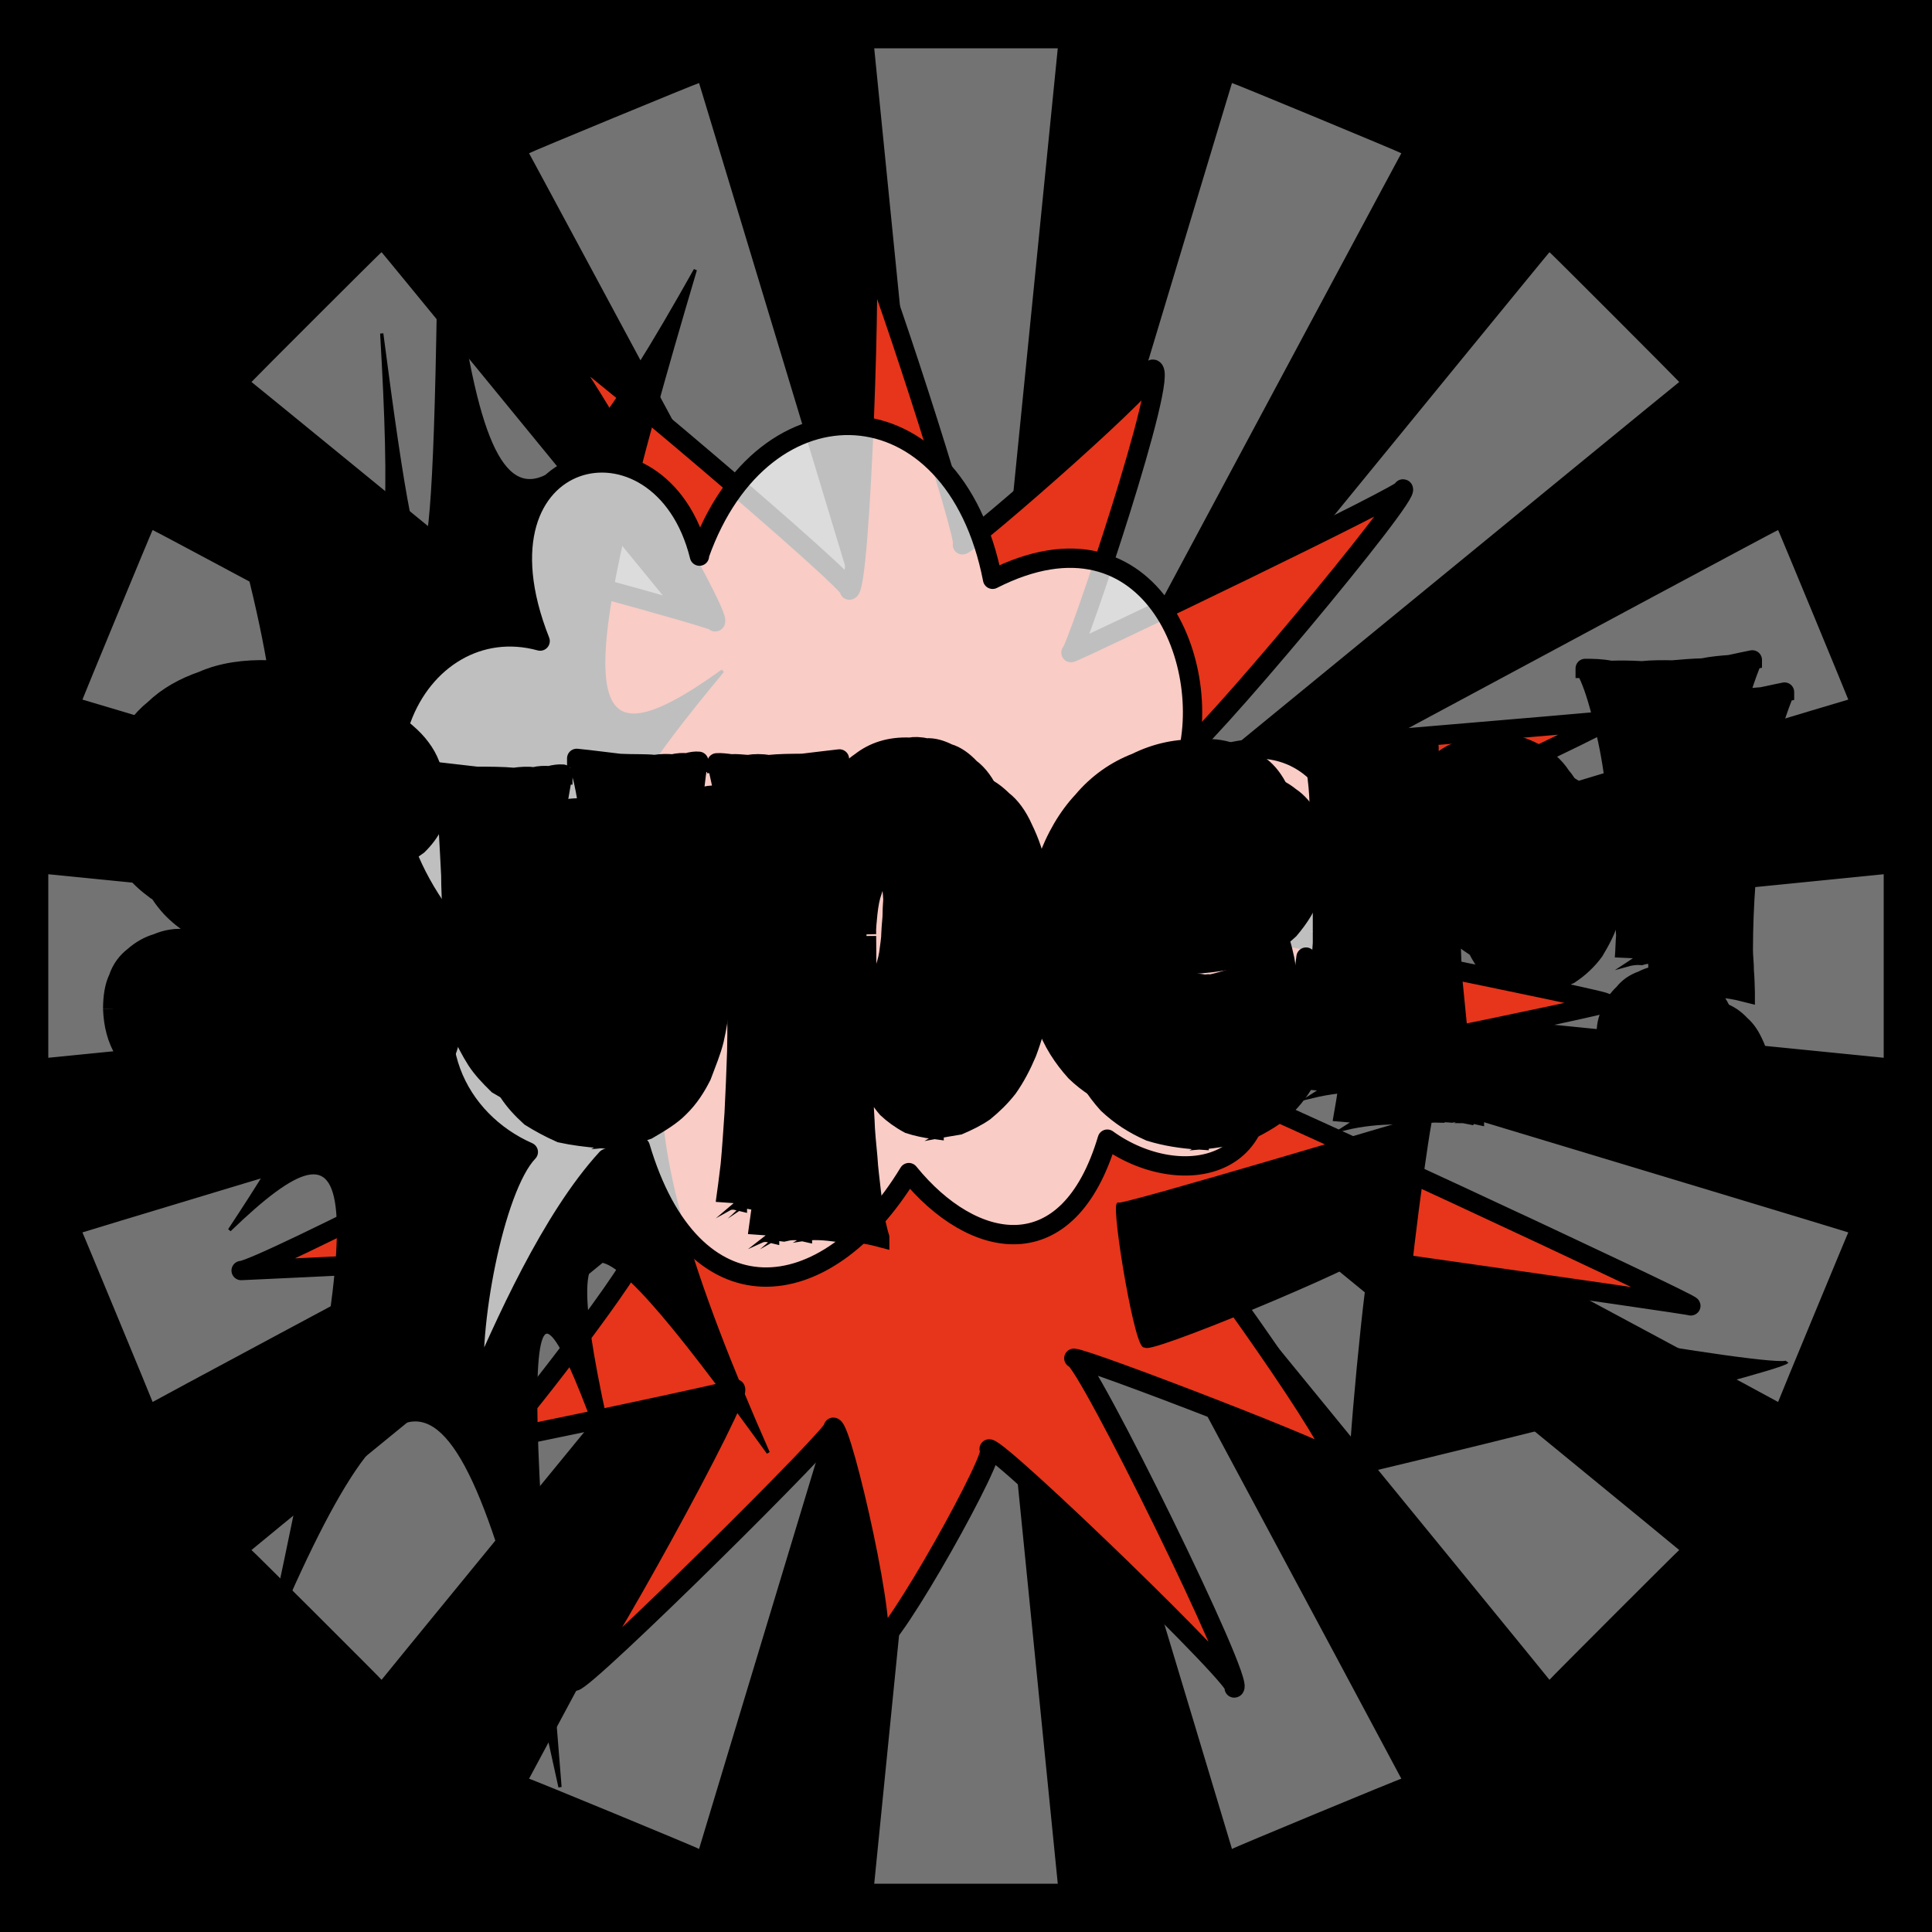 <svg id="svgWorkerArea" xmlns="http://www.w3.org/2000/svg" version="1.1" xmlns:xlink="http://www.w3.org/1999/xlink" xmlns:artdraw="https://artdraw.org" viewBox="0 0 600 600" width="100%" height="100%" style="background: white;" css="background:#9b9b9b;"><rect x="0" y="0" width="600" height="600" fill="#333333" stroke="none"/><path id="back01" fill="url(#fill-Linear-back01)" stroke="#000" stroke-width="1" class="cosito" d="M0 0C0 0 600 0 600 0 600 0 600 600 600 600 600 600 0 600 0 600 0 600 0 0 0 0 0 0 0 0 0 0" fill-opacity="1"></path><defs id="defsdoc"><pattern id="patternBool" x="0" y="0" width="10" height="10" patternUnits="userSpaceOnUse" patternTransform="rotate(35)"><circle cx="5" cy="5" r="4" style="stroke: none;fill: #ff000070;"></circle></pattern><linearGradient id="fill-Linear-back01" x1="15%" y1="85%" x2="85%" y2="15%"><stop offset="0%" style="stop-color:hsl(259.4,80%,50%);stop-opacity:1;"></stop><stop offset="100%" style="stop-color:hsl(259.4,80%,70%);stop-opacity:1;"></stop></linearGradient><linearGradient id="fill-Linear-text-01" x1="15%" y1="85%" x2="85%" y2="15%"><stop offset="0%" style="stop-color:hsl(0, 100%, 50%);stop-opacity:1;"></stop><stop offset="100%" style="stop-color:hsl(60, 100%, 50%);stop-opacity:1;"></stop></linearGradient></defs><g id="rays-01" class="cosito"><path id="path-367367797" fill="white" fill-opacity="0.45" stroke="#000" stroke-width="0" class="cloneT grouped" d="M300 300C300 300 271.5 585 271.5 585 271.5 585 328.5 585 328.5 585 328.5 585 300 300 300 300"></path><path id="path-695332092" fill="white" fill-opacity="0.45" stroke="#000" stroke-width="0" class="cloneT grouped" d="M300 300C300 300 164.3 552.2 164.3 552.399 164.3 552.2 217.1 574 217.1 574.212 217.1 574 300 300 300 300"></path><path id="path-878676182" fill="white" fill-opacity="0.45" stroke="#000" stroke-width="0" class="cloneT grouped" d="M300 300C300 300 78.1 481.2 78.1 481.373 78.1 481.2 118.5 521.5 118.5 521.678 118.5 521.5 300 300 300 300"></path><path id="path-26632824" fill="white" fill-opacity="0.45" stroke="#000" stroke-width="0" class="cloneT grouped" d="M300 300C300 300 25.6 382.6 25.6 382.734 25.6 382.6 47.4 435.2 47.4 435.395 47.4 435.2 300 300 300 300"></path><path id="path-194520335" fill="white" fill-opacity="0.45" stroke="#000" stroke-width="0" class="cloneT grouped" d="M300 300C300 300 15 271.5 15 271.5 15 271.5 15 328.5 15 328.5 15 328.5 300 300 300 300"></path><path id="path-131698738" fill="white" fill-opacity="0.45" stroke="#000" stroke-width="0" class="cloneT grouped" d="M300 300C300 300 47.4 164.3 47.4 164.605 47.4 164.3 25.6 217.1 25.6 217.266 25.6 217.1 300 300 300 300"></path><path id="path-340539250" fill="white" fill-opacity="0.45" stroke="#000" stroke-width="0" class="cloneT grouped" d="M300 300C300 300 118.5 78.1 118.5 78.322 118.5 78.1 78.1 118.5 78.1 118.627 78.1 118.5 300 300 300 300"></path><path id="path-404995807" fill="white" fill-opacity="0.45" stroke="#000" stroke-width="0" class="cloneT grouped" d="M300 300C300 300 217.1 25.6 217.1 25.788 217.1 25.6 164.3 47.4 164.3 47.601 164.3 47.4 300 300 300 300"></path><path id="path-474551116" fill="white" fill-opacity="0.45" stroke="#000" stroke-width="0" class="cloneT grouped" d="M300 300C300 300 328.5 15 328.5 15 328.5 15 271.5 15 271.5 15 271.5 15 300 300 300 300"></path><path id="path-173127436" fill="white" fill-opacity="0.45" stroke="#000" stroke-width="0" class="cloneT grouped" d="M300 300C300 300 435.2 47.4 435.2 47.601 435.2 47.4 382.6 25.6 382.6 25.788 382.6 25.6 300 300 300 300"></path><path id="path-594121909" fill="white" fill-opacity="0.45" stroke="#000" stroke-width="0" class="cloneT grouped" d="M300 300C300 300 521.5 118.5 521.5 118.627 521.5 118.5 481.2 78.1 481.2 78.322 481.2 78.1 300 300 300 300"></path><path id="path-86747245" fill="white" fill-opacity="0.45" stroke="#000" stroke-width="0" class="cloneT grouped" d="M300 300C300 300 574 217.1 574 217.266 574 217.1 552.2 164.3 552.2 164.605 552.2 164.3 300 300 300 300"></path><path id="path-420938002" fill="white" fill-opacity="0.45" stroke="#000" stroke-width="0" class="cloneT grouped" d="M300 300C300 300 585 328.5 585 328.5 585 328.5 585 271.5 585 271.5 585 271.5 300 300 300 300"></path><path id="path-658549288" fill="white" fill-opacity="0.45" stroke="#000" stroke-width="0" class="cloneT grouped" d="M300 300C300 300 552.2 435.2 552.2 435.395 552.2 435.2 574 382.6 574 382.734 574 382.6 300 300 300 300"></path><path id="path-41972969" fill="white" fill-opacity="0.45" stroke="#000" stroke-width="0" class="cloneT grouped" d="M300 300C300 300 481.2 521.5 481.2 521.678 481.2 521.5 521.5 481.2 521.5 481.373 521.5 481.2 300 300 300 300"></path><path id="path-769121933" fill="white" fill-opacity="0.45" stroke="#000" stroke-width="0" class="cloneT grouped" d="M300 300C300 300 382.6 574 382.6 574.212 382.6 574 435.2 552.2 435.2 552.399 435.2 552.2 300 300 300 300"></path></g><path id="fig-02" fill="rgb(230,53,26)" stroke="black" stroke-linecap="round" stroke-linejoin="round" stroke-width="6" class="cosito" d="M371.188 285.476C373.388 285.399 503.588 311.399 498.488 311.471 503.588 311.399 379.188 336.599 376.288 336.644 379.188 336.599 527.288 405.5 525.088 405.552 527.288 405.5 368.988 383 366.788 383.077 368.988 383 418.988 453.3 413.988 453.411 418.988 453.3 337.088 421.7 333.488 421.821 337.088 421.7 387.588 524.1 383.288 524.219 387.588 524.1 310.788 449.899 307.188 449.97 310.788 449.899 276.988 510.8 271.988 510.964 276.988 510.8 261.688 443.2 258.788 443.241 261.688 443.2 181.988 522.1 178.388 522.154 181.988 522.1 231.888 431.2 228.288 431.321 231.888 431.2 156.388 447.099 154.288 447.176 156.388 447.099 201.788 388.399 197.388 388.54 201.788 388.399 80.688 394.399 74.888 394.58 80.688 394.399 183.088 341.8 178.788 341.884 183.088 341.8 100.488 313.899 96.888 314.017 100.488 313.899 185.188 288 180.888 288.145 185.188 288 84.188 229.6 79.088 229.69 84.188 229.6 189.588 237.399 186.688 237.442 189.588 237.399 145.388 171.299 143.188 171.379 145.388 171.299 225.688 193 222.088 193.113 225.688 193 173.188 102.999 169.588 103.1 173.188 102.999 267.388 183.2 263.788 183.268 267.388 183.2 270.888 75.7 268.788 75.781 270.888 75.7 301.088 169.1 298.888 169.194 301.088 169.1 363.788 114.499 357.988 114.656 363.788 114.499 333.988 202.6 332.588 202.676 333.988 202.6 439.988 151.7 435.688 151.842 439.988 151.7 370.488 234.799 366.188 234.924 370.488 234.799 502.388 223.7 498.788 223.805 502.388 223.7 378.388 281 375.488 281.094 378.388 281 373.388 285.399 371.188 285.476" fill-opacity="1" vector-effect="none"></path><path id="fig-01" fill="black" stroke="black" stroke-width="1" class="cosito" d="M347.282 373.931C345.666 375.783 443.867 346.179 444.675 346.208 443.867 346.179 435.784 405.386 437.805 401.921 435.784 405.386 552.979 425.802 555 422.909 552.979 425.802 418.407 458.467 419.62 457.888 418.407 458.467 424.469 392.115 426.49 388.534 424.469 392.115 353.344 421.718 355.769 417.794 353.344 421.718 345.666 375.783 347.282 373.931 347.282 371.699 347.282 371.699 347.282 373.931M196.141 475.461C163.811 379.866 160.174 387.011 173.915 555 144.01 416.614 126.632 407.427 83.391 509.69 114.509 365.575 113.701 341.075 71.268 382.011 108.447 325.764 106.426 318.618 45 324.457 96.323 279.828 99.556 238.996 58.74 115.257 115.721 208.372 124.612 207.351 118.55 103.571 131.886 206.33 135.523 198.164 136.735 45 148.859 176.727 163.811 176.727 215.943 83.796 175.935 218.58 177.552 242.058 224.429 208.355 177.956 264.516 184.018 267.578 251.101 262.473 193.716 303.306 190.079 341.075 238.574 451.159 177.552 366.595 169.873 369.658 196.141 475.461 196.141 473.779 196.141 473.779 196.141 475.461"></path><path id="fig-03" fill="White" fill-opacity="0.75" stroke="black" stroke-linecap="round" stroke-linejoin="round" stroke-width="6" class="cosito" d="M217.223 172.311C237.014 116.354 296.385 118.752 308.259 179.905 358.583 154.325 378.939 209.882 367.065 239.859 431.525 202.688 439.158 319.798 388.269 318.999 402.405 364.164 366.499 370.159 343.882 353.772 331.725 394.541 302.039 388.545 282.249 364.164 256.239 406.931 214.962 410.529 198.846 356.17 195.171 356.17 191.779 358.568 188.386 359.767 171.14 378.553 156.439 411.728 147.674 432.112 145.13 413.726 153.329 368.961 164.072 357.769 142.303 348.176 128.449 322.596 144.564 293.418 98.481 242.657 129.863 188.699 167.747 199.091 143.716 138.337 205.349 124.748 217.223 172.711"></path><g id="text-01" class="cosito"><path id="letter-406225526" fill="rgb(0,0,0)" fill-opacity="1" stroke="rgb(0,0,0)" stroke-width="6" d="M136,248.279C136,248,136,248,136,248.279C136,251,135.5,253.7,134.4,256.299C133.3,258.5,131.8,260.5,129.8,262.478C127.8,263.9,125.8,265.4,123.2,266.521C120.5,267.4,117.7,267.6,114.5,268.009C114.5,267.7,114.5,267.7,114.5,268.009C111.4,267.7,108.4,267.5,106,266.833C103.7,265.7,101.4,264.7,99.9,263.752C98.3,262.2,96.9,260.8,95.9,259.549C95.1,257.7,94.3,256.2,93.8,255.003C93.2,253.2,93.1,252,92.8,250.954C92.7,249.3,92.7,248.5,92.7,248.112C92.7,247.7,92.7,247.7,92.7,248.112C93.3,249.1,94.1,249.7,95,250.356C96.1,250.5,96.8,250.7,97.6,250.822C97.6,250.7,97.6,250.7,97.6,250.822C99.2,250.7,100.2,250.2,101,249.471C101.7,248.3,101.8,247.5,101.8,246.62C101.8,246.5,101.8,246.5,101.8,246.62C101.8,245.7,101.8,245.1,101.6,244.594C101.3,243.6,100.6,243.1,100,242.615C99.5,241.7,98.6,241.2,97.2,241.099C96.1,240.6,94.7,240.2,93.1,240.501C93.1,240.2,93.1,240.2,93.1,240.501C91.9,240.2,90.6,240.7,89.5,241.202C88.1,241.6,87,242.1,86.1,243.26C85.1,243.8,84.2,245.2,83.6,246.688C82.8,247.8,82.5,249.3,82.5,251.478C82.5,251.2,82.5,251.2,82.5,251.478C82.5,252.9,83.1,254.8,83.8,256.738C84.6,258.2,85.4,259.8,86.8,261.62C88.1,262.8,89.7,264.3,91.3,265.728C93.3,266.7,95,267.7,97.2,268.775C97.2,268.6,97.2,268.6,97.2,268.775C100.4,269.8,103.8,271.3,107.2,272.672C110.5,273.8,114,275.1,117.2,276.824C120.5,278.2,123.5,279.8,126.5,282.014C129.4,283.7,132,286.1,133.9,288.977C136.1,291.4,138,294.6,139.2,298.439C140.7,301.6,141.2,306.1,141.2,311.1C141.2,310.8,141.2,310.8,141.2,311.1C141.3,317.8,140,324,137.2,330.026C134.5,335.4,130.8,340.4,126,344.721C121.5,348.7,116.1,351.5,109.9,354.225C103.6,356,97.4,357.2,90.6,357.707C90.6,357.3,90.6,357.3,90.6,357.707C84.5,357.3,78.6,356.4,73.2,355.159C67.9,353.2,63,350.5,58.7,347.914C54.6,344.6,51.3,340.9,48.9,336.987C46.3,332.6,45.2,328.2,45.1,323.345C45.1,323.2,45.1,323.2,45.1,323.345C45.1,319.7,45.6,316.4,46.7,313.877C47.8,310.9,49.5,308.6,51.5,307.061C53.7,305.1,56.2,303.8,58.8,302.977C61.7,301.8,64.7,301.3,68,301.575C68,301.3,68,301.3,68,301.575C70.3,301.2,72.8,301.6,75.2,302.31C77.6,302.7,79.7,303.4,82,304.587C83.8,305.3,85.8,306.6,87.6,308.306C89.2,309.6,90.7,311.3,91.7,313.306C91.7,313.1,91.7,313.1,91.7,313.306C90.6,312.8,89.3,312.6,88.3,312.81C88.3,312.6,88.3,312.6,88.3,312.81C86.8,312.6,85.7,313.1,84.6,314.255C83.7,314.8,83.1,316.3,83.1,318.505C83.1,318.3,83.1,318.3,83.1,318.505C83.1,319.3,83.4,320.1,83.8,321.288C84.3,322,84.9,322.6,85.7,323.536C86.4,324,87.4,324.5,88.4,325.016C89.4,325.1,90.4,325.3,91.4,325.516C91.4,325.3,91.4,325.3,91.4,325.516C92.7,325.2,93.8,325,94.8,324.725C95.7,324,96.4,323.2,97.3,322.729C97.9,321.7,98.7,320.7,99.1,319.96C99.3,318.7,99.6,317.7,99.6,316.859C99.6,316.5,99.6,316.5,99.6,316.859C99.6,314.5,99.1,312.5,97.7,310.608C96.3,308.2,94.6,306.5,92.1,304.988C92.1,304.8,92.1,304.8,92.1,304.988C87.6,302.1,83.1,299.5,79.1,297.766C75,295.6,71.1,293.7,67.9,291.977C64.5,290,61.3,288,58.4,286.444C55.6,284.4,53.3,282.3,51.5,279.966C49.4,277.4,47.9,274.4,46.9,271.294C45.9,267.8,45.3,263.8,45.3,259.227C45.3,259.2,45.3,259.2,45.3,259.227C45.2,253.3,46.2,248,48.4,243.28C50.6,238.1,53.7,233.6,57.9,230.247C62,226.4,67,223.5,73,221.405C78.9,218.9,85.9,217.8,93.7,218.037C93.7,217.7,93.7,217.7,93.7,218.037C101.3,217.7,107.8,218.6,113.3,220.657C118.8,222.3,122.9,224.5,126.4,227.751C129.5,230.4,132.2,233.8,133.6,237.542C135.1,240.9,136,244.5,136,248.279C136,248,136,248,136,248.279" vector-effect="none" stroke-opacity="1"></path><path id="letter-958346442" fill="rgb(0,0,0)" fill-opacity="1" stroke="rgb(0,0,0)" stroke-width="6" d="M227,246.421C227,246.4,227,246.4,227,246.421C226.3,248.9,226.1,252,225.6,255.725C225.3,259,224.8,262.7,224.5,267.181C224.3,271.1,224,275.3,224,280.009C223.8,284.1,223.6,288.6,223.7,293.323C223.7,293.1,223.7,293.1,223.7,293.323C223.7,294.4,223.9,296.1,223.9,297.704C223.9,298.9,223.9,300.3,224,301.906C224,301.8,224,301.8,224,301.906C224,304.6,223.8,307.9,223.7,311.725C223.3,315.1,222.7,318.9,221.8,322.916C220.9,326.6,219.4,330.1,217.9,334.143C216.1,337.7,214,341,211,343.929C208.5,346.5,205,348.6,201.1,350.88C197.1,352.3,192.4,353.1,186.6,353.614C186.6,353.1,186.6,353.1,186.6,353.614C182,353.2,177.9,352.7,174.1,351.857C170.6,350.3,167.5,348.6,164.7,346.849C162,344.4,159.8,342,158,339.264C156.1,336.2,154.4,333,153.4,329.795C152.3,326.2,151.4,322.7,150.8,319.168C150.3,315.2,150.1,311.5,150.1,308.107C150.1,307.7,150.1,307.7,150.1,308.107C150.1,307,150.1,306.5,150.1,306.477C150.1,306,150.1,306,150.1,306.079C150.1,305.7,150.1,305.5,150.2,305.77C150.2,305.5,150.2,304.9,150.2,304.394C150.2,303.5,150.2,302.2,150.2,300.772C150.4,298.9,150.4,296.5,150.4,293.778C150.4,293.5,150.4,293.5,150.4,293.778C150.4,290,150,286,150,281.81C149.8,277.2,149.5,272.8,149.3,268.721C148.6,264.3,148.1,260.4,147.3,257.111C146.7,253.3,145.7,250.9,144.5,249.528C144.5,249.3,144.5,249.3,144.5,249.528C149.3,250.1,153.8,250.6,158.1,251.094C162.2,251.1,166.1,251.1,169.7,251.428C169.7,251.1,169.7,251.1,169.7,251.428C171.8,251.1,174.1,251,175.8,251.248C177.7,250.9,179.2,250.9,180.7,250.898C180.7,250.6,180.7,250.6,180.7,250.898C182.2,250.5,183.7,250.4,184.8,250.41C184.8,250.3,184.8,250.3,184.8,250.41C183.8,256,182.7,262.6,181.7,270.124C180.5,277.3,180.1,285.7,180.2,295.385C180.2,295.3,180.2,295.3,180.2,295.385C180.2,297.5,180.2,299.5,180.5,302.193C180.8,304.3,181.2,306.5,181.6,308.685C182.2,310.5,182.8,312,183.8,313.52C184.8,314.6,186.1,315.1,187.4,315.391C187.4,315.1,187.4,315.1,187.4,315.391C189.2,315.1,190.6,314.6,191.7,313.597C192.6,312.2,193.2,310.7,193.7,308.924C194.2,306.7,194.7,304.7,194.7,302.504C194.6,300.1,194.7,297.7,194.7,295.44C194.7,295.4,194.7,295.4,194.7,295.44C194.5,287.6,194.3,280.4,193.8,273.949C193.8,273.7,193.8,273.7,193.8,273.949C193.7,270.9,193.4,267.9,192.9,265.372C192.8,262.4,192.4,259.7,192.1,257.211C191.7,254.4,191.2,252,190.7,250.322C190.3,248,189.7,246.4,189.1,245.519C189.1,245.4,189.1,245.4,189.1,245.519C194,246,198.2,246.6,202.5,247.087C206.5,247.3,210.1,247.2,213.3,247.428C213.3,247.2,213.3,247.2,213.3,247.428C215.3,247.2,217.3,247.2,219,247.251C220.6,246.9,222.1,246.9,223.3,246.906C223.3,246.6,223.3,246.6,223.3,246.906C224.7,246.5,226.1,246.4,227,246.421C227,246.4,227,246.4,227,246.421" vector-effect="none" stroke-opacity="1"></path><path id="letter-551135435" fill="rgb(0,0,0)" fill-opacity="1" stroke="rgb(0,0,0)" stroke-width="6" d="M232.6,246.898C232.6,246.5,232.6,246.5,232.6,246.898C233.8,246.8,235.5,247,237.1,247.221C237.1,247,237.1,247,237.1,247.221C238.6,247.1,240.3,247.3,242.3,247.448C244.3,247.2,246.6,247.2,248.7,247.464C248.7,247.2,248.7,247.2,248.7,247.464C252.2,247.2,255.6,247.1,259.3,247.065C263.2,246.6,267,246.1,270.7,245.698C270.7,245.6,270.7,245.6,270.7,245.698C270,246.8,269.4,248.7,269,251.146C268.5,253.2,267.9,255.8,267.8,259.071C267.8,258.7,267.8,258.7,267.8,259.071C270,253.6,273.4,249.3,277.4,246.6C281.4,243.5,286.3,241.9,292.6,242.048C292.6,241.8,292.6,241.8,292.6,242.048C293.9,241.8,295.8,241.9,297.6,242.276C299.9,242.2,302.2,242.8,304.5,243.974C306.9,244.7,309.2,246.4,311.4,248.568C313.7,250.3,316,253.3,317.8,257.406C319.6,261.1,321.4,265.8,322.4,271.819C323.7,277.2,324.3,284.5,324.4,293.246C324.4,293,324.4,293,324.4,293.246C324.5,300,324,306.5,323.1,312.221C322,317.6,320.6,322.5,318.9,326.982C317.2,331,315.3,334.6,313,337.864C310.8,340.7,308.3,343.1,305.7,345.226C303.3,346.9,300.6,348.2,297.8,349.407C295.3,349.8,292.6,350.3,290.1,350.759C290.1,350.3,290.1,350.3,290.1,350.759C287.3,350.4,284.6,349.8,282.3,349.052C279.6,347.6,277.3,345.9,275.5,344.203C273.5,341.9,272,339.4,270.7,336.728C269.2,333.5,268.3,330.4,267.5,327.175C267.5,326.9,267.5,326.9,267.5,327.175C267.5,329.5,267.7,332.9,268,336.625C268.1,339.9,268.4,343.7,268.6,347.813C268.7,351.4,269.1,355.2,269.5,359.433C269.7,363,270.2,366.5,270.6,370.254C271,373.2,271.3,376.2,271.8,378.955C272.4,381,272.7,382.9,273.2,384.25C273.2,384,273.2,384,273.2,384.25C268.5,383,264.3,382.6,260.3,382.732C256,382.1,252.4,381.9,249.2,382.43C249.2,381.9,249.2,381.9,249.2,382.43C246.9,381.9,244.9,382.2,243.4,382.571C241.5,382.3,240,382.3,239,382.863C239,382.3,239,382.3,239,382.863C237.5,382.5,236.3,382.8,235.3,383.257C235.3,382.8,235.3,382.8,235.3,383.257C235.8,379.8,236.3,376,236.9,371.706C237.3,366.5,237.7,361.3,238,355.685C238.4,349.5,238.6,343,238.8,336.571C239,329.5,238.9,322.7,238.9,315.65C238.9,315.3,238.9,315.3,238.9,315.65C238.8,308.8,238.8,302.3,238.6,296.11C238.2,289.5,238,283.2,237.4,277.466C236.8,271.3,236.2,265.8,235.3,260.73C234.7,255.3,233.5,250.8,232.6,246.898C232.6,246.5,232.6,246.5,232.6,246.898M269.1,290.104C269.1,290,269.1,290,269.1,290.104C269.1,290,269.2,304,269.2,304.339C269.2,305.7,269.5,307.2,269.7,309.188C269.9,310.5,270.3,312.2,270.8,313.689C271.6,315,272.5,316,273.6,316.997C274.8,317.7,276.5,318,278.5,318.222C278.5,317.9,278.5,317.9,278.5,318.222C279.8,317.9,281,317.4,282.1,316.525C283,315.1,283.8,313.8,284.5,312.158C285,310.1,285.7,308.3,286,306.222C286.4,303.8,286.7,301.8,286.8,299.712C286.9,297.4,287.1,295.4,287.1,293.697C287.1,291.6,287.4,290.1,287.4,289.33C287.4,289.1,287.4,289.1,287.4,289.33C287.3,287.4,287,285.6,286.8,283.484C286.7,280.9,286.5,278.8,285.9,276.772C285.4,274.4,284.4,272.6,283.4,271.234C282.2,269.6,280.7,268.9,278.9,268.973C278.9,268.9,278.9,268.9,278.9,268.973C276.7,268.9,274.9,269.7,273.7,271.264C272.4,272.5,271.6,274.4,270.9,276.776C270.2,278.7,269.8,281,269.5,283.689C269.3,286,269,288.2,269.1,290.104C269.1,290,269.1,290,269.1,290.104" vector-effect="none" stroke-opacity="1"></path><path id="letter-126759808" fill="rgb(0,0,0)" fill-opacity="1" stroke="rgb(0,0,0)" stroke-width="6" d="M408.6,264.569C408.6,264.3,408.6,264.3,408.6,264.569C408.7,268.8,408.2,273.2,407,277.497C405.8,281.5,403.5,285,400.4,288.693C397.1,291.8,392.9,294.3,387.6,296.592C382.1,298.4,375.3,299.3,366.9,299.687C366.9,299.4,366.9,299.4,366.9,299.687C367.4,302.4,367.9,304.9,368.7,306.917C369.9,308.6,371,310.3,372.6,311.574C373.8,312.6,375.3,313.5,376.8,314.2C378.3,314.6,379.8,315,381.1,315.394C382.3,315.4,383.3,315.5,384.3,315.711C385.3,315.5,385.6,315.5,385.6,315.699C385.6,315.5,385.6,315.5,385.6,315.699C389.3,315,392.6,313.9,395.6,312.787C395.6,312.6,395.6,312.6,395.6,312.787C396.6,311.9,397.8,311.3,399,310.511C400.2,309.4,401.2,308.1,402.4,307.204C403.2,305.6,404,304.3,404.7,302.855C405.2,301,405.4,299,405.6,297.232C405.6,297,405.6,297,405.6,297.232C407.2,300.8,408.4,304.5,409,307.943C409.5,311,410.1,314,410.1,317.262C410.1,317,410.1,317,410.1,317.262C410.1,322.3,409.1,327.3,407.2,331.921C405.3,336.2,402.8,340.1,399.3,343.527C396.3,346.6,392.3,348.9,387.6,351.199C382.8,352.7,377.9,353.6,372.4,354.03C372.4,353.6,372.4,353.6,372.4,354.03C367.1,353.7,361.9,352.9,357.1,351.41C352.1,349.2,347.9,346.5,344,342.829C340.2,338.6,336.9,333.6,334.7,327.388C332.3,320.7,331.3,313.2,331.2,304.236C331.2,304,331.2,304,331.2,304.236C331.1,294.2,332.3,285.5,335,278.031C337.9,270.1,341.6,263.7,346.3,258.789C350.9,253.4,356.5,249.4,362.9,246.872C369,243.9,375.7,242.4,382.7,242.68C382.7,242.3,382.7,242.3,382.7,242.68C386,242.3,389.4,242.7,392.5,243.754C395.7,244.2,398.4,245.6,400.7,247.486C403,249,405,251.3,406.6,254.281C408,256.9,408.6,260.3,408.6,264.569C408.6,264.3,408.6,264.3,408.6,264.569M366.5,285.093C366.5,284.9,366.5,284.9,366.5,285.093C368.3,284.7,370,284.3,372.3,284.028C374.3,283.3,376.5,282.3,378.3,281.368C380.3,279.9,382,278.5,383.3,277.178C384.7,275.4,385.2,273.4,385.2,271.492C385.2,271.2,385.2,271.2,385.2,271.492C385.2,269.9,384.9,268.9,383.9,268.225C382.9,267.2,381.7,266.8,380.2,267.025C380.2,266.8,380.2,266.8,380.2,267.025C378.2,266.9,376.2,267.4,374.7,268.848C373.1,269.8,371.7,271.3,370.4,273.304C369.4,274.8,368.5,276.7,367.8,279.159C367.2,281.2,366.7,283.2,366.5,285.093C366.5,284.9,366.5,284.9,366.5,285.093" vector-effect="none" stroke-opacity="1"></path><path id="letter-25819262" fill="rgb(0,0,0)" fill-opacity="1" stroke="rgb(0,0,0)" stroke-width="6" d="M464.6,266.112C464.6,266,464.6,266,464.6,266.112C462.6,266,460.9,266.3,459.4,267.715C458.1,268.6,456.7,270.1,455.4,272.078C454.4,273.6,453.4,275.9,452.7,278.785C451.8,281.1,451,283.9,450.5,287.37C450.5,287.1,450.5,287.1,450.5,287.37C450.6,292.1,450.8,297.1,451,302.58C451.5,307.6,452,312.6,452.5,317.781C453.1,322.6,453.7,327.4,454.6,332.451C455.5,337.1,456.7,341.6,457.9,346.025C457.9,345.8,457.9,345.8,457.9,346.025C456.9,345.8,455.9,345.8,454.6,345.801C454.6,345.6,454.6,345.6,454.6,345.801C453.6,345.6,452.3,345.4,450.8,345.652C449.4,345.5,447.4,345.5,445.6,345.607C445.6,345.5,445.6,345.5,445.6,345.607C441.9,345.5,437.8,345.6,432.9,346.206C428.1,346.3,422.9,346.7,416.9,348.156C416.9,347.7,416.9,347.7,416.9,348.156C417.5,344.6,418.3,340.6,418.8,336.023C419.2,330.9,419.6,325.7,419.8,320.455C420.1,314.7,420.2,308.7,420.7,302.898C420.8,296.6,420.8,290.7,420.7,284.803C420.7,284.7,420.7,284.7,420.7,284.803C420.7,280.2,420.6,275.7,420.4,271.802C420.4,267.3,420.1,263.3,419.8,259.781C419.6,255.9,419.2,252.3,418.9,249.356C418.5,245.9,418.2,243.2,417.4,241.146C417.4,240.9,417.4,240.9,417.4,241.146C422.3,241.8,426.9,242.2,430.7,242.752C434.7,242.8,438,243,441.4,243.148C441.4,243,441.4,243,441.4,243.148C443.4,243,445,242.7,446.5,242.977C448,242.6,449.5,242.5,450.5,242.634C450.5,242.4,450.5,242.4,450.5,242.634C451.9,242.1,453,242,453.9,242.062C453.9,241.7,453.9,241.7,453.9,242.062C453.2,244.9,452.7,248.1,452.2,251.892C452.2,251.6,452.2,251.6,452.2,251.892C455.2,248,458.7,245.2,462.4,243.582C465.9,241.5,469.4,240.5,472.4,240.85C472.4,240.4,472.4,240.4,472.4,240.85C477.9,240.4,482.1,241.5,486.2,243.592C489.7,245.3,492.7,247.8,494.9,251.033C497.3,253.8,498.8,257.3,499.8,261.568C500.9,265.2,501.6,269.2,501.6,273.578C501.6,273.5,501.6,273.5,501.6,273.578C501.7,277.2,501,281.2,499.8,285.186C498.9,288.7,497.1,292,495.1,295.351C493.1,298.1,490.5,300.6,487.4,302.627C484.2,304.1,480.7,305.2,476.7,305.454C476.7,305.2,476.7,305.2,476.7,305.454C473.2,305.2,470.2,304.7,467.7,303.757C465.4,302.3,463.5,300.8,461.6,299.209C460.1,297.1,458.9,295.1,458.3,293.008C457.6,290.4,457.1,288.4,457,286.263C457,285.9,457,285.9,457,286.263C457,283.6,457.3,281.4,458,279.354C458.7,276.9,459.4,274.9,460.7,273.227C460.7,273.1,460.7,273.1,460.7,273.227C461.2,274.3,461.9,275.2,462.4,276.164C463,276.7,463.8,277.2,464.3,277.616C464.3,277.3,464.3,277.3,464.3,277.616C465,277.8,466,277.8,466.7,278.211C466.7,278,466.7,278,466.7,278.211C468.8,278,470.5,277.5,471.5,276.666C472.6,275.4,473.1,274.2,473.1,273.119C473.1,272.9,473.1,272.9,473.1,273.119C473.1,272.2,473.1,271.4,472.7,270.913C472.6,269.9,472.2,269.2,471.4,268.625C470.9,267.8,469.9,267.3,468.9,266.835C467.9,266.1,466.4,266,464.6,266.112C464.6,266,464.6,266,464.6,266.112" vector-effect="none" stroke-opacity="1"></path><path id="letter-488986654" fill="rgb(0,0,0)" fill-opacity="1" stroke="rgb(0,0,0)" stroke-width="6" d="M554.2,214.928C554.2,214.7,554.2,214.7,554.2,214.928C552,220.6,550,226.4,548.6,233.162C546.9,239.3,545.5,246.1,544.6,253.138C543.5,259.8,542.7,266.6,542.2,274.023C541.7,280.8,541.4,287.9,541.4,294.985C541.4,294.9,541.4,294.9,541.4,294.985C541.4,297.1,541.7,299.1,541.7,301.612C541.9,303.5,541.9,305.6,542,308.166C542,307.8,542,307.8,542,308.166C539,307.4,536.2,306.9,533.4,306.864C530.7,306.2,527.7,306.3,525,306.538C525,306.3,525,306.3,525,306.538C523.2,306.3,521.4,306.3,519.7,306.711C518,306.6,516.4,306.9,514.5,307.336C514.5,307.1,514.5,307.1,514.5,307.336C514.7,305.1,514.7,302.6,514.9,300.577C514.8,297.9,514.8,295.8,514.8,293.713C514.8,293.4,514.8,293.4,514.8,293.713C514.7,286.1,514.5,278.6,513.7,271.137C513.1,263.4,512.1,256.1,511,249.662C510,242.7,508.6,236.6,507.3,231.22C505.7,225.5,504.3,221,502.4,217.587C502.4,217.2,502.4,217.2,502.4,217.587C504.7,217.7,507.2,217.7,510.2,218.19C513.2,218.1,516.4,218.1,519.9,218.323C519.9,218,519.9,218,519.9,218.323C522.9,218,526.2,218,529.4,218.059C532.6,217.8,535.9,217.5,538.7,217.453C541.9,216.8,544.7,216.6,547.2,216.402C549.9,215.8,552.4,215.3,554.2,214.928C554.2,214.7,554.2,214.7,554.2,214.928M508.9,331.799C508.9,331.4,508.9,331.4,508.9,331.799C508.9,328.9,509.2,326.6,510.4,324.578C511.1,322.1,512.5,320.1,514.3,318.567C515.8,316.6,517.8,315.4,520.1,314.496C522.5,313.3,524.8,312.8,527.5,312.965C527.5,312.8,527.5,312.8,527.5,312.965C530.1,312.8,532.3,313.2,534.8,314.368C537,315.2,538.8,316.4,540.6,318.339C542.3,319.8,543.6,321.8,544.7,324.28C545.7,326.3,546.2,328.6,546.2,331.475C546.2,331.1,546.2,331.1,546.2,331.475C546.3,333.8,545.8,336.3,544.8,338.787C543.8,340.8,542.5,342.8,540.8,344.744C539.1,346.2,537.3,347.4,535.1,348.76C532.6,349.4,530.4,349.7,527.8,350.29C527.8,349.8,527.8,349.8,527.8,350.29C525.1,349.8,522.8,349.5,520.4,348.888C518.1,347.6,516.1,346.4,514.5,344.972C512.7,343.1,511.3,341.1,510.5,339.084C509.3,336.6,509,334.1,508.9,331.799C508.9,331.4,508.9,331.4,508.9,331.799" vector-effect="none" stroke-opacity="1"></path></g><g id="text-02" class="cosito cloneTXT"><path id="letter-406225526" fill="url(#fill-Linear-text-01)" fill-opacity="1" stroke="#000000" stroke-width="6" class="cloneTXT" d="M126 238.279C126 238 126 238 126 238.279 126 241 125.5 243.6 124.3 246.299 123.3 248.5 121.8 250.5 119.8 252.478 117.8 253.8 115.8 255.3 113.1 256.521 110.5 257.3 107.6 257.6 104.5 258.009 104.5 257.7 104.5 257.7 104.5 258.009 101.4 257.7 98.4 257.5 96 256.833 93.6 255.7 91.4 254.7 89.9 253.752 88.3 252.2 86.9 250.7 85.9 249.549 85 247.7 84.3 246.2 83.8 245.003 83.1 243.1 83 242 82.8 240.954 82.6 239.3 82.6 238.5 82.6 238.112 82.6 237.6 82.6 237.6 82.6 238.112 83.3 239.1 84 239.6 85 240.356 86 240.5 86.8 240.6 87.5 240.822 87.5 240.6 87.5 240.6 87.5 240.822 89.1 240.6 90.1 240.1 91 239.471 91.6 238.3 91.8 237.5 91.8 236.62 91.8 236.5 91.8 236.5 91.8 236.62 91.8 235.6 91.8 235.1 91.5 234.594 91.3 233.6 90.5 233.1 90 232.615 89.5 231.6 88.5 231.1 87.1 231.099 86 230.6 84.6 230.1 83 230.501 83 230.1 83 230.1 83 230.501 81.9 230.1 80.5 230.6 79.5 231.202 78 231.6 77 232.1 76 233.26 75 233.8 74.1 235.1 73.5 236.688 72.8 237.8 72.5 239.3 72.5 241.478 72.5 241.1 72.5 241.1 72.5 241.478 72.5 242.8 73 244.8 73.8 246.738 74.5 248.2 75.4 249.7 76.8 251.62 78 252.7 79.6 254.2 81.3 255.728 83.3 256.7 85 257.7 87.1 258.775 87.1 258.6 87.1 258.6 87.1 258.775 90.4 259.7 93.8 261.2 97.1 262.673 100.5 263.7 104 265.1 107.1 266.824 110.5 268.2 113.5 269.7 116.5 272.014 119.3 273.7 122 276.1 123.8 278.976 126.1 281.3 128 284.6 129.1 288.439 130.6 291.6 131.1 296.1 131.1 301.1 131.1 300.7 131.1 300.7 131.1 301.1 131.3 307.7 130 314 127.1 320.026 124.5 325.3 120.8 330.3 116 334.721 111.5 338.7 106 341.5 99.9 344.225 93.5 346 87.4 347.2 80.5 347.707 80.5 347.2 80.5 347.2 80.5 347.707 74.5 347.2 68.5 346.3 63.1 345.159 57.9 343.2 53 340.5 48.7 337.914 44.5 334.6 41.2 330.8 38.9 326.987 36.2 322.6 35.2 318.2 35 313.345 35 313.2 35 313.2 35 313.345 35 309.7 35.5 306.3 36.7 303.877 37.7 300.8 39.5 298.6 41.5 297.061 43.7 295.1 46.2 293.7 48.7 292.977 51.7 291.7 54.6 291.2 58 291.575 58 291.2 58 291.2 58 291.575 60.3 291.2 62.8 291.6 65.1 292.31 67.5 292.7 69.6 293.3 72 294.587 73.8 295.2 75.8 296.6 77.5 298.305 79.1 299.6 80.6 301.2 81.6 303.305 81.6 303.1 81.6 303.1 81.6 303.305 80.5 302.7 79.3 302.6 78.3 302.81 78.3 302.6 78.3 302.6 78.3 302.81 76.8 302.6 75.6 303.1 74.5 304.255 73.6 304.7 73 306.2 73 308.505 73 308.2 73 308.2 73 308.505 73 309.2 73.4 310.1 73.8 311.288 74.3 312 74.9 312.6 75.6 313.536 76.4 314 77.4 314.5 78.4 315.016 79.4 315.1 80.4 315.2 81.4 315.515 81.4 315.2 81.4 315.2 81.4 315.515 82.6 315.2 83.8 315 84.8 314.725 85.6 314 86.4 313.2 87.3 312.729 87.9 311.7 88.6 310.7 89 309.96 89.3 308.7 89.5 307.7 89.5 306.859 89.5 306.5 89.5 306.5 89.5 306.859 89.5 304.5 89 302.5 87.6 300.608 86.3 298.2 84.5 296.5 82 294.988 82 294.7 82 294.7 82 294.988 77.5 292.1 73 289.5 69 287.766 65 285.6 61 283.7 57.9 281.977 54.5 280 51.2 278 48.4 276.444 45.5 274.3 43.2 272.2 41.5 269.966 39.4 267.3 37.9 264.3 36.9 261.294 35.9 257.7 35.2 253.7 35.2 249.227 35.2 249.2 35.2 249.2 35.2 249.227 35.2 243.3 36.2 238 38.4 233.28 40.5 228.1 43.7 223.6 47.9 220.247 52 216.3 57 213.5 63 211.405 68.9 208.8 75.9 207.8 83.6 208.037 83.6 207.6 83.6 207.6 83.6 208.037 91.3 207.6 97.8 208.6 103.3 210.657 108.8 212.3 112.9 214.5 116.4 217.751 119.5 220.3 122.1 223.8 123.6 227.542 125.1 230.8 126 234.5 126 238.279 126 238 126 238 126 238.279"></path><path id="letter-958346442" fill="url(#fill-Linear-text-01)" fill-opacity="1" stroke="#000000" stroke-width="6" class="cloneTXT" d="M217 236.421C217 236.3 217 236.3 217 236.421 216.3 238.8 216.1 242 215.6 245.725 215.3 249 214.8 252.7 214.5 257.181 214.3 261.1 214 265.2 214 270.009 213.8 274.1 213.6 278.6 213.6 283.323 213.6 283.1 213.6 283.1 213.6 283.323 213.6 284.3 213.8 286.1 213.8 287.704 213.8 288.8 213.8 290.2 214 291.906 214 291.7 214 291.7 214 291.906 214 294.6 213.8 297.8 213.6 301.724 213.3 305.1 212.6 308.8 211.8 312.916 210.8 316.6 209.3 320.1 207.8 324.143 206.1 327.7 204 331 201 333.929 198.5 336.5 195 338.6 191.1 340.88 187.1 342.2 182.3 343.1 176.6 343.614 176.6 343.1 176.6 343.1 176.6 343.614 172 343.2 167.8 342.7 164.1 341.857 160.6 340.2 157.5 338.6 154.6 336.849 152 334.3 149.8 332 148 329.264 146.1 326.2 144.3 323 143.3 319.795 142.3 316.2 141.3 312.7 140.8 309.168 140.3 305.2 140.1 301.5 140.1 298.107 140.1 297.7 140.1 297.7 140.1 298.107 140.1 297 140.1 296.5 140.1 296.477 140.1 296 140.1 296 140.1 296.079 140.1 295.7 140.1 295.5 140.1 295.77 140.1 295.5 140.1 294.8 140.1 294.394 140.1 293.5 140.1 292.2 140.1 290.772 140.3 288.8 140.3 286.5 140.3 283.778 140.3 283.5 140.3 283.5 140.3 283.778 140.3 280 140 276 140 271.81 139.8 267.2 139.5 262.7 139.3 258.721 138.6 254.2 138.1 250.3 137.3 247.111 136.6 243.3 135.6 240.8 134.5 239.528 134.5 239.3 134.5 239.3 134.5 239.528 139.3 240.1 143.8 240.6 148.1 241.094 152.1 241.1 156.1 241.1 159.6 241.428 159.6 241.1 159.6 241.1 159.6 241.428 161.8 241.1 164.1 241 165.8 241.248 167.6 240.8 169.1 240.8 170.6 240.898 170.6 240.6 170.6 240.6 170.6 240.898 172.1 240.5 173.6 240.3 174.8 240.41 174.8 240.3 174.8 240.3 174.8 240.41 173.8 246 172.6 252.6 171.6 260.124 170.5 267.2 170.1 275.7 170.1 285.385 170.1 285.2 170.1 285.2 170.1 285.385 170.1 287.5 170.1 289.5 170.5 292.193 170.8 294.2 171.1 296.5 171.6 298.685 172.1 300.5 172.8 302 173.8 303.52 174.8 304.6 176.1 305.1 177.3 305.391 177.3 305.1 177.3 305.1 177.3 305.391 179.1 305.1 180.6 304.6 181.6 303.597 182.6 302.2 183.1 300.7 183.6 298.924 184.1 296.7 184.6 294.7 184.6 292.504 184.6 290.1 184.6 287.7 184.6 285.44 184.6 285.3 184.6 285.3 184.6 285.44 184.5 277.6 184.3 270.3 183.8 263.949 183.8 263.7 183.8 263.7 183.8 263.949 183.6 260.8 183.3 257.8 182.8 255.372 182.8 252.3 182.3 249.7 182.1 247.211 181.6 244.3 181.1 242 180.6 240.322 180.3 238 179.6 236.3 179.1 235.519 179.1 235.3 179.1 235.3 179.1 235.519 184 236 188.1 236.6 192.5 237.087 196.5 237.3 200.1 237.1 203.3 237.428 203.3 237.1 203.3 237.1 203.3 237.428 205.3 237.1 207.3 237.1 209 237.251 210.6 236.8 212.1 236.8 213.3 236.906 213.3 236.6 213.3 236.6 213.3 236.906 214.6 236.5 216.1 236.3 217 236.421 217 236.3 217 236.3 217 236.421"></path><path id="letter-551135435" fill="url(#fill-Linear-text-01)" fill-opacity="1" stroke="#000000" stroke-width="6" class="cloneTXT" d="M222.6 236.898C222.6 236.5 222.6 236.5 222.6 236.898 223.8 236.8 225.5 237 227.1 237.221 227.1 237 227.1 237 227.1 237.221 228.6 237.1 230.3 237.3 232.3 237.448 234.3 237.1 236.6 237.1 238.6 237.464 238.6 237.1 238.6 237.1 238.6 237.464 242.1 237.1 245.6 237.1 249.2 237.065 253.2 236.6 257 236.1 260.7 235.698 260.7 235.6 260.7 235.6 260.7 235.698 260 236.8 259.3 238.6 259 241.146 258.5 243.1 257.8 245.8 257.7 249.071 257.7 248.7 257.7 248.7 257.7 249.071 260 243.6 263.3 239.3 267.3 236.6 271.3 233.5 276.2 231.8 282.6 232.048 282.6 231.8 282.6 231.8 282.6 232.048 283.8 231.8 285.7 231.8 287.6 232.276 289.8 232.1 292.2 232.8 294.5 233.974 296.8 234.6 299.2 236.3 301.3 238.568 303.7 240.3 306 243.3 307.7 247.406 309.6 251.1 311.3 255.7 312.3 261.819 313.7 267.2 314.2 274.5 314.3 283.246 314.3 283 314.3 283 314.3 283.246 314.5 290 314 296.5 313.1 302.221 312 307.6 310.6 312.5 308.8 316.982 307.2 321 305.2 324.6 303 327.865 300.7 330.7 298.2 333.1 295.7 335.226 293.2 336.8 290.6 338.2 287.7 339.407 285.2 339.7 282.6 340.2 280.1 340.76 280.1 340.2 280.1 340.2 280.1 340.76 277.2 340.3 274.6 339.7 272.2 339.052 269.6 337.6 267.2 335.8 265.5 334.203 263.5 331.8 262 329.3 260.7 326.728 259.2 323.5 258.2 320.3 257.5 317.175 257.5 316.8 257.5 316.8 257.5 317.175 257.5 319.5 257.7 322.8 258 326.625 258.1 329.8 258.3 333.7 258.6 337.813 258.7 341.3 259.1 345.2 259.5 349.433 259.7 353 260.2 356.5 260.6 360.254 261 363.2 261.2 366.2 261.7 368.955 262.3 371 262.7 372.8 263.2 374.25 263.2 374 263.2 374 263.2 374.25 258.5 373 254.2 372.6 250.2 372.732 246 372.1 242.3 371.8 239.1 372.43 239.1 371.8 239.1 371.8 239.1 372.43 236.8 371.8 234.8 372.2 233.3 372.571 231.5 372.2 230 372.2 229 372.863 229 372.2 229 372.2 229 372.863 227.5 372.5 226.3 372.7 225.3 373.257 225.3 372.7 225.3 372.7 225.3 373.257 225.8 369.7 226.3 366 226.8 361.706 227.3 356.5 227.6 351.2 228 345.685 228.3 339.5 228.6 333 228.8 326.57 229 319.5 228.8 312.7 228.8 305.65 228.8 305.2 228.8 305.2 228.8 305.65 228.8 298.7 228.8 292.2 228.6 286.11 228.1 279.5 228 273.2 227.3 267.466 226.8 261.2 226.1 255.7 225.3 250.73 224.6 245.3 223.5 240.8 222.6 236.898 222.6 236.5 222.6 236.5 222.6 236.898M259.1 280.104C259.1 280 259.1 280 259.1 280.104 259.1 280 259.2 294 259.2 294.339 259.2 295.7 259.5 297.2 259.7 299.188 259.8 300.5 260.2 302.2 260.7 303.689 261.6 305 262.5 306 263.6 306.997 264.7 307.7 266.5 308 268.5 308.223 268.5 307.8 268.5 307.8 268.5 308.223 269.7 307.8 271 307.3 272.1 306.525 273 305.1 273.7 303.7 274.5 302.158 275 300.1 275.7 298.2 276 296.222 276.3 293.7 276.7 291.7 276.7 289.712 276.8 287.3 277.1 285.3 277.1 283.697 277.1 281.6 277.3 280.1 277.3 279.33 277.3 279.1 277.3 279.1 277.3 279.33 277.2 277.3 277 275.6 276.7 273.484 276.7 270.8 276.5 268.7 275.8 266.772 275.3 264.3 274.3 262.6 273.3 261.234 272.2 259.6 270.7 258.8 268.8 258.973 268.8 258.8 268.8 258.8 268.8 258.973 266.7 258.8 264.8 259.7 263.7 261.264 262.3 262.5 261.6 264.3 260.8 266.776 260.2 268.7 259.7 271 259.5 273.689 259.2 276 259 278.2 259.1 280.104 259.1 280 259.1 280 259.1 280.104"></path><path id="letter-126759808" fill="url(#fill-Linear-text-01)" fill-opacity="1" stroke="#000000" stroke-width="6" class="cloneTXT" d="M398.6 254.569C398.6 254.2 398.6 254.2 398.6 254.569 398.7 258.7 398.2 263.2 397 267.497 395.7 271.5 393.5 275 390.3 278.693 387.1 281.7 382.8 284.2 377.6 286.592 372.1 288.3 365.2 289.2 356.8 289.687 356.8 289.3 356.8 289.3 356.8 289.687 357.3 292.3 357.8 294.8 358.7 296.917 359.8 298.6 361 300.2 362.6 301.574 363.7 302.6 365.2 303.5 366.7 304.2 368.2 304.6 369.7 305 371.1 305.394 372.2 305.3 373.2 305.5 374.2 305.711 375.2 305.5 375.6 305.5 375.6 305.699 375.6 305.5 375.6 305.5 375.6 305.699 379.2 305 382.6 303.8 385.6 302.787 385.6 302.6 385.6 302.6 385.6 302.787 386.6 301.8 387.7 301.2 389 300.511 390.2 299.3 391.2 298.1 392.3 297.204 393.2 295.6 394 294.2 394.7 292.855 395.2 291 395.3 289 395.6 287.232 395.6 287 395.6 287 395.6 287.232 397.2 290.7 398.3 294.5 399 297.943 399.5 301 400.1 304 400.1 307.262 400.1 307 400.1 307 400.1 307.262 400.1 312.2 399.1 317.2 397.2 321.921 395.2 326.2 392.7 330.1 389.2 333.527 386.2 336.6 382.2 338.8 377.6 341.199 372.7 342.7 367.8 343.6 362.3 344.03 362.3 343.6 362.3 343.6 362.3 344.03 357.1 343.7 351.8 342.8 347.1 341.41 342.1 339.2 337.8 336.5 334 332.829 330.2 328.6 326.8 323.6 324.7 317.389 322.2 310.7 321.2 303.2 321.2 294.236 321.2 294 321.2 294 321.2 294.236 321.1 284.2 322.2 275.5 325 268.031 327.8 260.1 331.6 253.7 336.2 248.789 340.8 243.3 346.5 239.3 352.8 236.872 359 233.8 365.7 232.3 372.7 232.679 372.7 232.3 372.7 232.3 372.7 232.679 376 232.3 379.3 232.6 382.5 233.754 385.7 234.1 388.3 235.6 390.7 237.486 393 239 395 241.3 396.6 244.281 398 246.8 398.6 250.2 398.6 254.569 398.6 254.2 398.6 254.2 398.6 254.569M356.5 275.093C356.5 274.8 356.5 274.8 356.5 275.093 358.2 274.7 360 274.2 362.2 274.028 364.2 273.2 366.5 272.2 368.2 271.368 370.2 269.8 372 268.5 373.2 267.178 374.7 265.3 375.2 263.3 375.2 261.492 375.2 261.2 375.2 261.2 375.2 261.492 375.2 259.8 374.8 258.8 373.8 258.225 372.8 257.2 371.7 256.7 370.2 257.026 370.2 256.7 370.2 256.7 370.2 257.026 368.2 256.8 366.2 257.3 364.7 258.848 363.1 259.7 361.7 261.2 360.3 263.304 359.3 264.7 358.5 266.7 357.7 269.159 357.2 271.2 356.7 273.2 356.5 275.093 356.5 274.8 356.5 274.8 356.5 275.093"></path><path id="letter-25819262" fill="url(#fill-Linear-text-01)" fill-opacity="1" stroke="#000000" stroke-width="6" class="cloneTXT" d="M454.6 256.112C454.6 256 454.6 256 454.6 256.112 452.6 256 450.8 256.2 449.3 257.714 448.1 258.6 446.7 260.1 445.3 262.078 444.3 263.6 443.3 265.8 442.7 268.785 441.7 271.1 441 273.8 440.5 277.37 440.5 277.1 440.5 277.1 440.5 277.37 440.6 282.1 440.7 287.1 441 292.58 441.5 297.6 442 302.6 442.5 307.781 443.1 312.6 443.7 317.3 444.6 322.451 445.5 327.1 446.7 331.6 447.8 336.026 447.8 335.7 447.8 335.7 447.8 336.026 446.8 335.7 445.8 335.7 444.6 335.8 444.6 335.6 444.6 335.6 444.6 335.8 443.6 335.6 442.2 335.3 440.7 335.652 439.3 335.5 437.3 335.5 435.6 335.607 435.6 335.5 435.6 335.5 435.6 335.607 431.8 335.5 427.7 335.6 422.8 336.206 418.1 336.2 412.8 336.7 406.8 338.156 406.8 337.7 406.8 337.7 406.8 338.156 407.5 334.6 408.2 330.6 408.7 326.023 409.2 320.8 409.6 315.7 409.7 310.455 410.1 304.7 410.2 298.7 410.7 292.898 410.7 286.6 410.7 280.7 410.7 274.803 410.7 274.7 410.7 274.7 410.7 274.803 410.7 270.2 410.6 265.7 410.3 261.802 410.3 257.2 410.1 253.2 409.7 249.781 409.6 245.8 409.2 242.3 408.8 239.356 408.5 235.8 408.2 233.1 407.3 231.146 407.3 230.8 407.3 230.8 407.3 231.146 412.2 231.8 416.8 232.1 420.7 232.752 424.7 232.8 428 233 431.3 233.148 431.3 233 431.3 233 431.3 233.148 433.3 233 435 232.6 436.5 232.977 438 232.6 439.5 232.5 440.5 232.635 440.5 232.3 440.5 232.3 440.5 232.635 441.8 232.1 443 232 443.8 232.062 443.8 231.6 443.8 231.6 443.8 232.062 443.2 234.8 442.7 238.1 442.2 241.892 442.2 241.6 442.2 241.6 442.2 241.892 445.2 238 448.7 235.1 452.3 233.582 455.8 231.5 459.3 230.5 462.3 230.85 462.3 230.3 462.3 230.3 462.3 230.85 467.8 230.3 472.1 231.5 476.2 233.592 479.7 235.3 482.7 237.8 484.8 241.033 487.2 243.8 488.7 247.2 489.7 251.568 490.8 255.2 491.6 259.2 491.6 263.578 491.6 263.5 491.6 263.5 491.6 263.578 491.7 267.2 491 271.2 489.7 275.185 488.8 278.7 487.1 282 485.1 285.351 483.1 288.1 480.5 290.6 477.3 292.627 474.2 294.1 470.7 295.2 466.7 295.454 466.7 295.2 466.7 295.2 466.7 295.454 463.2 295.2 460.2 294.7 457.7 293.757 455.3 292.2 453.5 290.7 451.6 289.209 450.1 287.1 448.8 285.1 448.2 283.008 447.6 280.3 447.1 278.3 447 276.263 447 275.8 447 275.8 447 276.263 447 273.6 447.2 271.3 448 269.354 448.7 266.8 449.3 264.8 450.7 263.227 450.7 263.1 450.7 263.1 450.7 263.227 451.2 264.2 451.8 265.2 452.3 266.164 453 266.7 453.7 267.2 454.2 267.616 454.2 267.2 454.2 267.2 454.2 267.616 455 267.7 456 267.7 456.7 268.211 456.7 268 456.7 268 456.7 268.211 458.7 268 460.5 267.5 461.5 266.666 462.6 265.3 463.1 264.2 463.1 263.119 463.1 262.8 463.1 262.8 463.1 263.119 463.1 262.2 463.1 261.3 462.7 260.913 462.6 259.8 462.2 259.2 461.3 258.625 460.8 257.7 459.8 257.2 458.8 256.835 457.8 256.1 456.3 256 454.6 256.112 454.6 256 454.6 256 454.6 256.112"></path><path id="letter-488986654" fill="url(#fill-Linear-text-01)" fill-opacity="1" stroke="#000000" stroke-width="6" class="cloneTXT" d="M544.2 204.929C544.2 204.6 544.2 204.6 544.2 204.929 542 210.6 540 216.3 538.5 223.162 536.9 229.3 535.5 236.1 534.5 243.138 533.5 249.7 532.7 256.6 532.2 264.023 531.7 270.7 531.4 277.8 531.4 284.985 531.4 284.8 531.4 284.8 531.4 284.985 531.4 287.1 531.7 289.1 531.7 291.612 531.9 293.5 531.9 295.6 532 298.166 532 297.7 532 297.7 532 298.166 529 297.3 526.2 296.8 523.4 296.864 520.7 296.2 517.7 296.2 515 296.538 515 296.2 515 296.2 515 296.538 513.2 296.2 511.4 296.2 509.7 296.711 508 296.6 506.4 296.8 504.5 297.336 504.5 297.1 504.5 297.1 504.5 297.336 504.7 295.1 504.7 292.6 504.9 290.577 504.7 287.8 504.7 285.7 504.7 283.713 504.7 283.3 504.7 283.3 504.7 283.713 504.7 276.1 504.5 268.6 503.7 261.137 503 253.3 502 246.1 501 239.662 500 232.6 498.6 226.6 497.2 221.22 495.7 215.5 494.2 211 492.3 207.587 492.3 207.1 492.3 207.1 492.3 207.587 494.7 207.6 497.2 207.6 500.2 208.19 503.2 208.1 506.4 208.1 509.9 208.323 509.9 208 509.9 208 509.9 208.323 512.9 208 516.2 208 519.4 208.06 522.5 207.8 525.9 207.5 528.7 207.453 531.9 206.8 534.7 206.6 537.2 206.402 539.9 205.8 542.4 205.3 544.2 204.929 544.2 204.6 544.2 204.6 544.2 204.929M498.8 321.799C498.8 321.3 498.8 321.3 498.8 321.799 498.8 318.8 499.2 316.6 500.3 314.578 501.1 312.1 502.5 310.1 504.2 308.567 505.7 306.6 507.7 305.3 510 304.496 512.5 303.2 514.7 302.7 517.5 302.965 517.5 302.7 517.5 302.7 517.5 302.965 520 302.7 522.2 303.2 524.7 304.368 527 305.2 528.7 306.3 530.5 308.339 532.2 309.7 533.5 311.7 534.7 314.28 535.7 316.2 536.2 318.6 536.2 321.475 536.2 321.1 536.2 321.1 536.2 321.475 536.2 323.7 535.7 326.2 534.7 328.787 533.7 330.7 532.5 332.7 530.7 334.744 529 336.2 527.2 337.3 525 338.76 522.5 339.3 520.4 339.7 517.7 340.291 517.7 339.7 517.7 339.7 517.7 340.291 515 339.7 512.7 339.5 510.4 338.888 508 337.6 506 336.3 504.5 334.972 502.7 333.1 501.2 331.1 500.5 329.084 499.2 326.6 499 324.1 498.8 321.799 498.8 321.3 498.8 321.3 498.8 321.799"></path></g></svg>